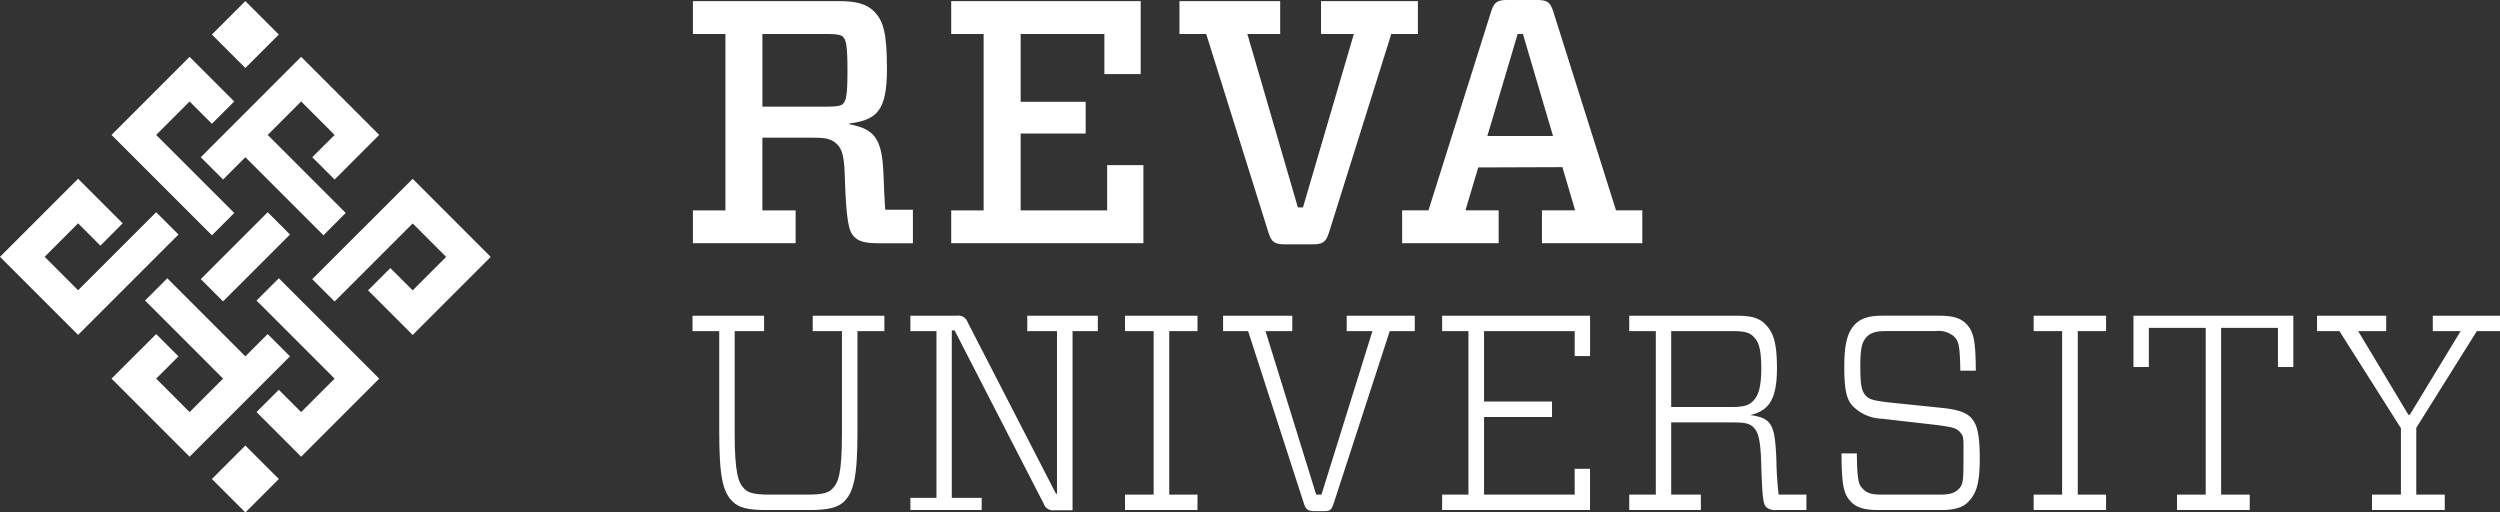<svg xmlns="http://www.w3.org/2000/svg" width="390.226" height="79.992" viewBox="0 0 390.226 79.992"><rect x="0" y="0" width="390.226" height="79.992" fill="#333333" stroke="none"/><defs><style>.a{fill:#fff;}</style></defs><g transform="translate(-352.921 -336.817)"><path class="a" d="M352.921,366.03l12.189-12.186,6.957,6.958-3.476,3.489L365.11,360.8l-5.221,5.228,5.221,5.221L377.3,359.069l3.48,3.483L365.11,378.217Z" transform="translate(0 10.873)"/><path class="a" d="M412.355,366.04l-12.179,12.183-6.968-6.963,3.479-3.476,3.489,3.476,5.218-5.22-5.218-5.225L387.987,373l-3.487-3.486,15.676-15.665Z" transform="translate(17.162 10.879)"/><path class="a" d="M364.2,354.755l12.184-12.189,6.969,6.969-3.486,3.482-3.483-3.482-5.218,5.22,12.187,12.18-3.486,3.485Z" transform="translate(6.13 3.124)"/><path class="a" d="M398.011,378.532l-12.184,12.187-6.964-6.966,3.48-3.48,3.484,3.48,5.224-5.221-12.189-12.184,3.48-3.48Z" transform="translate(14.099 17.385)"/><path class="a" d="M373.227,358.234l3.48,3.483,3.476-3.483,12.192,12.187,3.473-3.489-12.172-12.176,5.216-5.222,5.224,5.222-3.488,3.477,3.488,3.483,6.959-6.961L388.89,342.563Z" transform="translate(11.035 3.123)"/><path class="a" d="M385.088,375.057l-12.181-12.19-3.479,3.477,12.184,12.187-5.227,5.223-5.216-5.223,3.478-3.474-3.478-3.482-6.968,6.956,12.184,12.187,15.668-15.662-3.479-3.482Z" transform="translate(6.13 17.385)"/><rect class="a" width="14.768" height="4.921" transform="translate(384.26 380.382) rotate(-44.98)"/><rect class="a" width="7.386" height="7.386" transform="matrix(0.707, -0.707, 0.707, 0.707, 385.996, 342.209)"/><rect class="a" width="7.386" height="7.386" transform="translate(385.996 411.587) rotate(-45.02)"/><path class="a" d="M440.96,353.4c1.554,0,2.091-.168,2.352-.434.5-.489.708-1.293.708-5.183s-.205-4.8-.708-5.289c-.261-.266-.8-.434-2.352-.434H430.741V353.4Zm8.948,16.092h4.325v5.229h-5.464c-2.258,0-3.065-.38-3.717-1.022-.807-.813-1.236-2.271-1.459-9.719-.1-3.024-.478-4-1.187-4.7-.864-.86-1.777-1.034-3.672-1.034h-7.994V369.59h5.189v5.127H419.895V369.59h5.073V342.056h-5.073v-5.124h22.941c2.488,0,4.154.432,5.294,1.559,1.462,1.465,2.051,3.3,2.051,8.968,0,6.643-1.567,7.983-5.882,8.58v.1c4,.77,5.118,2.28,5.34,7.782.056,1.67.159,3.89.269,5.567" transform="translate(41.183 0.063)"/><path class="a" d="M444.912,342.057v-5.126h29.576v11.388h-5.667v-6.262H455.752v10.583H465.9V357.6H455.752v11.993h13.5v-7.064h5.66v12.19h-30v-5.126h5.06V342.057Z" transform="translate(56.484 0.062)"/><path class="a" d="M466.879,342.056v-5.124H482.6v5.124h-5.123l7.883,27.066h.8l7.941-27.066h-5.123v-5.124h15.117v5.124h-4.15l-9.727,30.995c-.489,1.514-.972,1.843-2.591,1.843h-4.258c-1.627,0-2.124-.329-2.6-1.843l-9.718-30.995Z" transform="translate(70.144 0.063)"/><path class="a" d="M501.687,358.046h10.252l-4.7-15.933h-.815Zm-13.3,16.734v-5.137H492.5l9.77-31c.486-1.516.966-1.831,2.595-1.831H509.4c1.622,0,2.11.315,2.587,1.831l9.783,31h4.107v5.137H510.211v-5.137h5.181l-1.99-6.736c-3.3,0-9.667.045-13.132.045l-2,6.691h5.185v5.137Z" transform="translate(83.393 0)"/><path class="a" d="M438.659,369.057v-2.4h11.182v2.4h-4.2V384.81c0,7.06-.605,9.357-2.079,10.838-.988.949-2.436,1.337-5.432,1.337h-6.706c-2.988,0-4.334-.387-5.289-1.337-1.476-1.482-2.07-3.731-2.07-10.838V369.057h-4.172v-2.4h11.172v2.4h-4.59v15.926c0,6.331.594,7.778,1.5,8.684.573.568,1.358.914,3.945.914h5.9c2.6,0,3.332-.346,3.9-.914.945-.946,1.5-2.352,1.5-8.684V369.057Z" transform="translate(41.122 19.443)"/><path class="a" d="M463.855,369.057h-4.637v-2.4h11.01v2.4h-3.944v27.965h-2.818a1.542,1.542,0,0,1-1.689-1.031l-13.907-27.048h-.434v26.142H452.1v1.9H440.973v-1.9h4.07V369.057h-4.07v-2.4h7.257a1.51,1.51,0,0,1,1.687,1.031l13.777,26.748h.161Z" transform="translate(54.052 19.443)"/><path class="a" d="M473.279,394.58v2.4H461.965v-2.4h4.47V369.057h-4.47v-2.4h11.314v2.4H468.87V394.58Z" transform="translate(66.559 19.443)"/><path class="a" d="M471.207,369.057v-2.4h10.8v2.4h-4.178l7.907,25.523h.826l7.955-25.523H490.5v-2.4h10.627v2.4h-3.908l-8.761,26.934c-.384,1.087-.559,1.17-1.727,1.17h-1.172c-1.122,0-1.434-.256-1.732-1.17l-8.716-26.934Z" transform="translate(72.627 19.443)"/><path class="a" d="M513.2,394.58H499.054v-12.12h10.607V380.05H499.054V369.057H513.2v3.9h2.4v-6.3H492.509v2.4h4.106V394.58h-4.106v2.4h23.083v-6.432h-2.4Z" transform="translate(85.515 19.443)"/><path class="a" d="M526.541,380.9c1.775,0,2.633-.242,3.235-.85s1.364-1.476,1.364-5.171c0-3.72-.645-4.383-1.3-5.043-.608-.607-1.562-.779-3.206-.779h-9.554V380.9Zm7.31,13.68h4.334v2.4h-4.643a2.079,2.079,0,0,1-1.6-.435c-.479-.482-.65-1.121-.827-7.313-.125-3.474-.523-4.468-1.164-5.123-.7-.742-1.65-.8-3.516-.8h-9.355v11.27h4.63v2.4H510.53v-2.4h4.149V369.057H510.53v-2.4h16.72c2.23,0,3.524.3,4.473,1.295,1.178,1.175,1.865,2.559,1.865,6.892,0,5.209-1.472,6.639-4.164,7.325l.65.093c2.817.563,3.212,1.729,3.425,6.932a53.852,53.852,0,0,0,.352,5.39" transform="translate(96.699 19.443)"/><path class="a" d="M551,395.685c-.781.829-1.99,1.3-4.245,1.3H537c-2.164,0-3.329-.343-4.245-1.2-1.079-1.133-1.557-2.127-1.557-7.639h2.391c.054,4.68.36,4.953,1.009,5.6.607.617,1.383.834,2.859.834h9.074c1.567,0,2.346-.262,2.949-.866.733-.7.753-1.536.753-4.739,0-3.294.117-3.488-.659-4.269-.57-.562-1.224-.664-3.292-.969l-8.733-1a6.694,6.694,0,0,1-4.529-1.911c-.963-.965-1.392-2.348-1.392-6.208,0-3.55.485-5.411,1.721-6.671.838-.818,2.01-1.295,4.217-1.295h8.8c2.164,0,3.343.346,4.243,1.215,1.175,1.21,1.52,2.426,1.548,7.365h-2.42c-.054-4.121-.3-4.658-1-5.354a3.669,3.669,0,0,0-2.859-.823h-7.753c-1.579,0-2.349.261-2.951.863-.789.783-1.045,1.794-1.045,4.663,0,3.164.256,3.944.949,4.643.56.553,1.314.678,3.3.943l8.458.87c2.463.255,3.72.691,4.518,1.473.982,1,1.42,2.517,1.42,6.464,0,3.9-.56,5.493-1.786,6.71" transform="translate(109.168 19.443)"/><path class="a" d="M580.536,369.057h-3.495v-2.4h10.792v2.4H583.46l7.84,13.061h.221l7.935-13.061h-4.35v-2.4H605.6v2.4h-3.617l-9.453,15.093v10.43h4.446v2.4H585.622v-2.4h4.51V384.206Z" transform="translate(137.548 19.443)"/><path class="a" d="M558.477,366.654v8.006h2.4v-6.109h8.878V394.58h-4.482v2.4h11.351v-2.4H572.16V368.551h8.87v6.109h2.4v-8.006Z" transform="translate(127.458 19.443)"/><path class="a" d="M559.684,394.58v2.4h-11.3v-2.4h4.445V369.057h-4.445v-2.4h11.3v2.4H555.27V394.58Z" transform="translate(121.972 19.443)"/></g></svg>